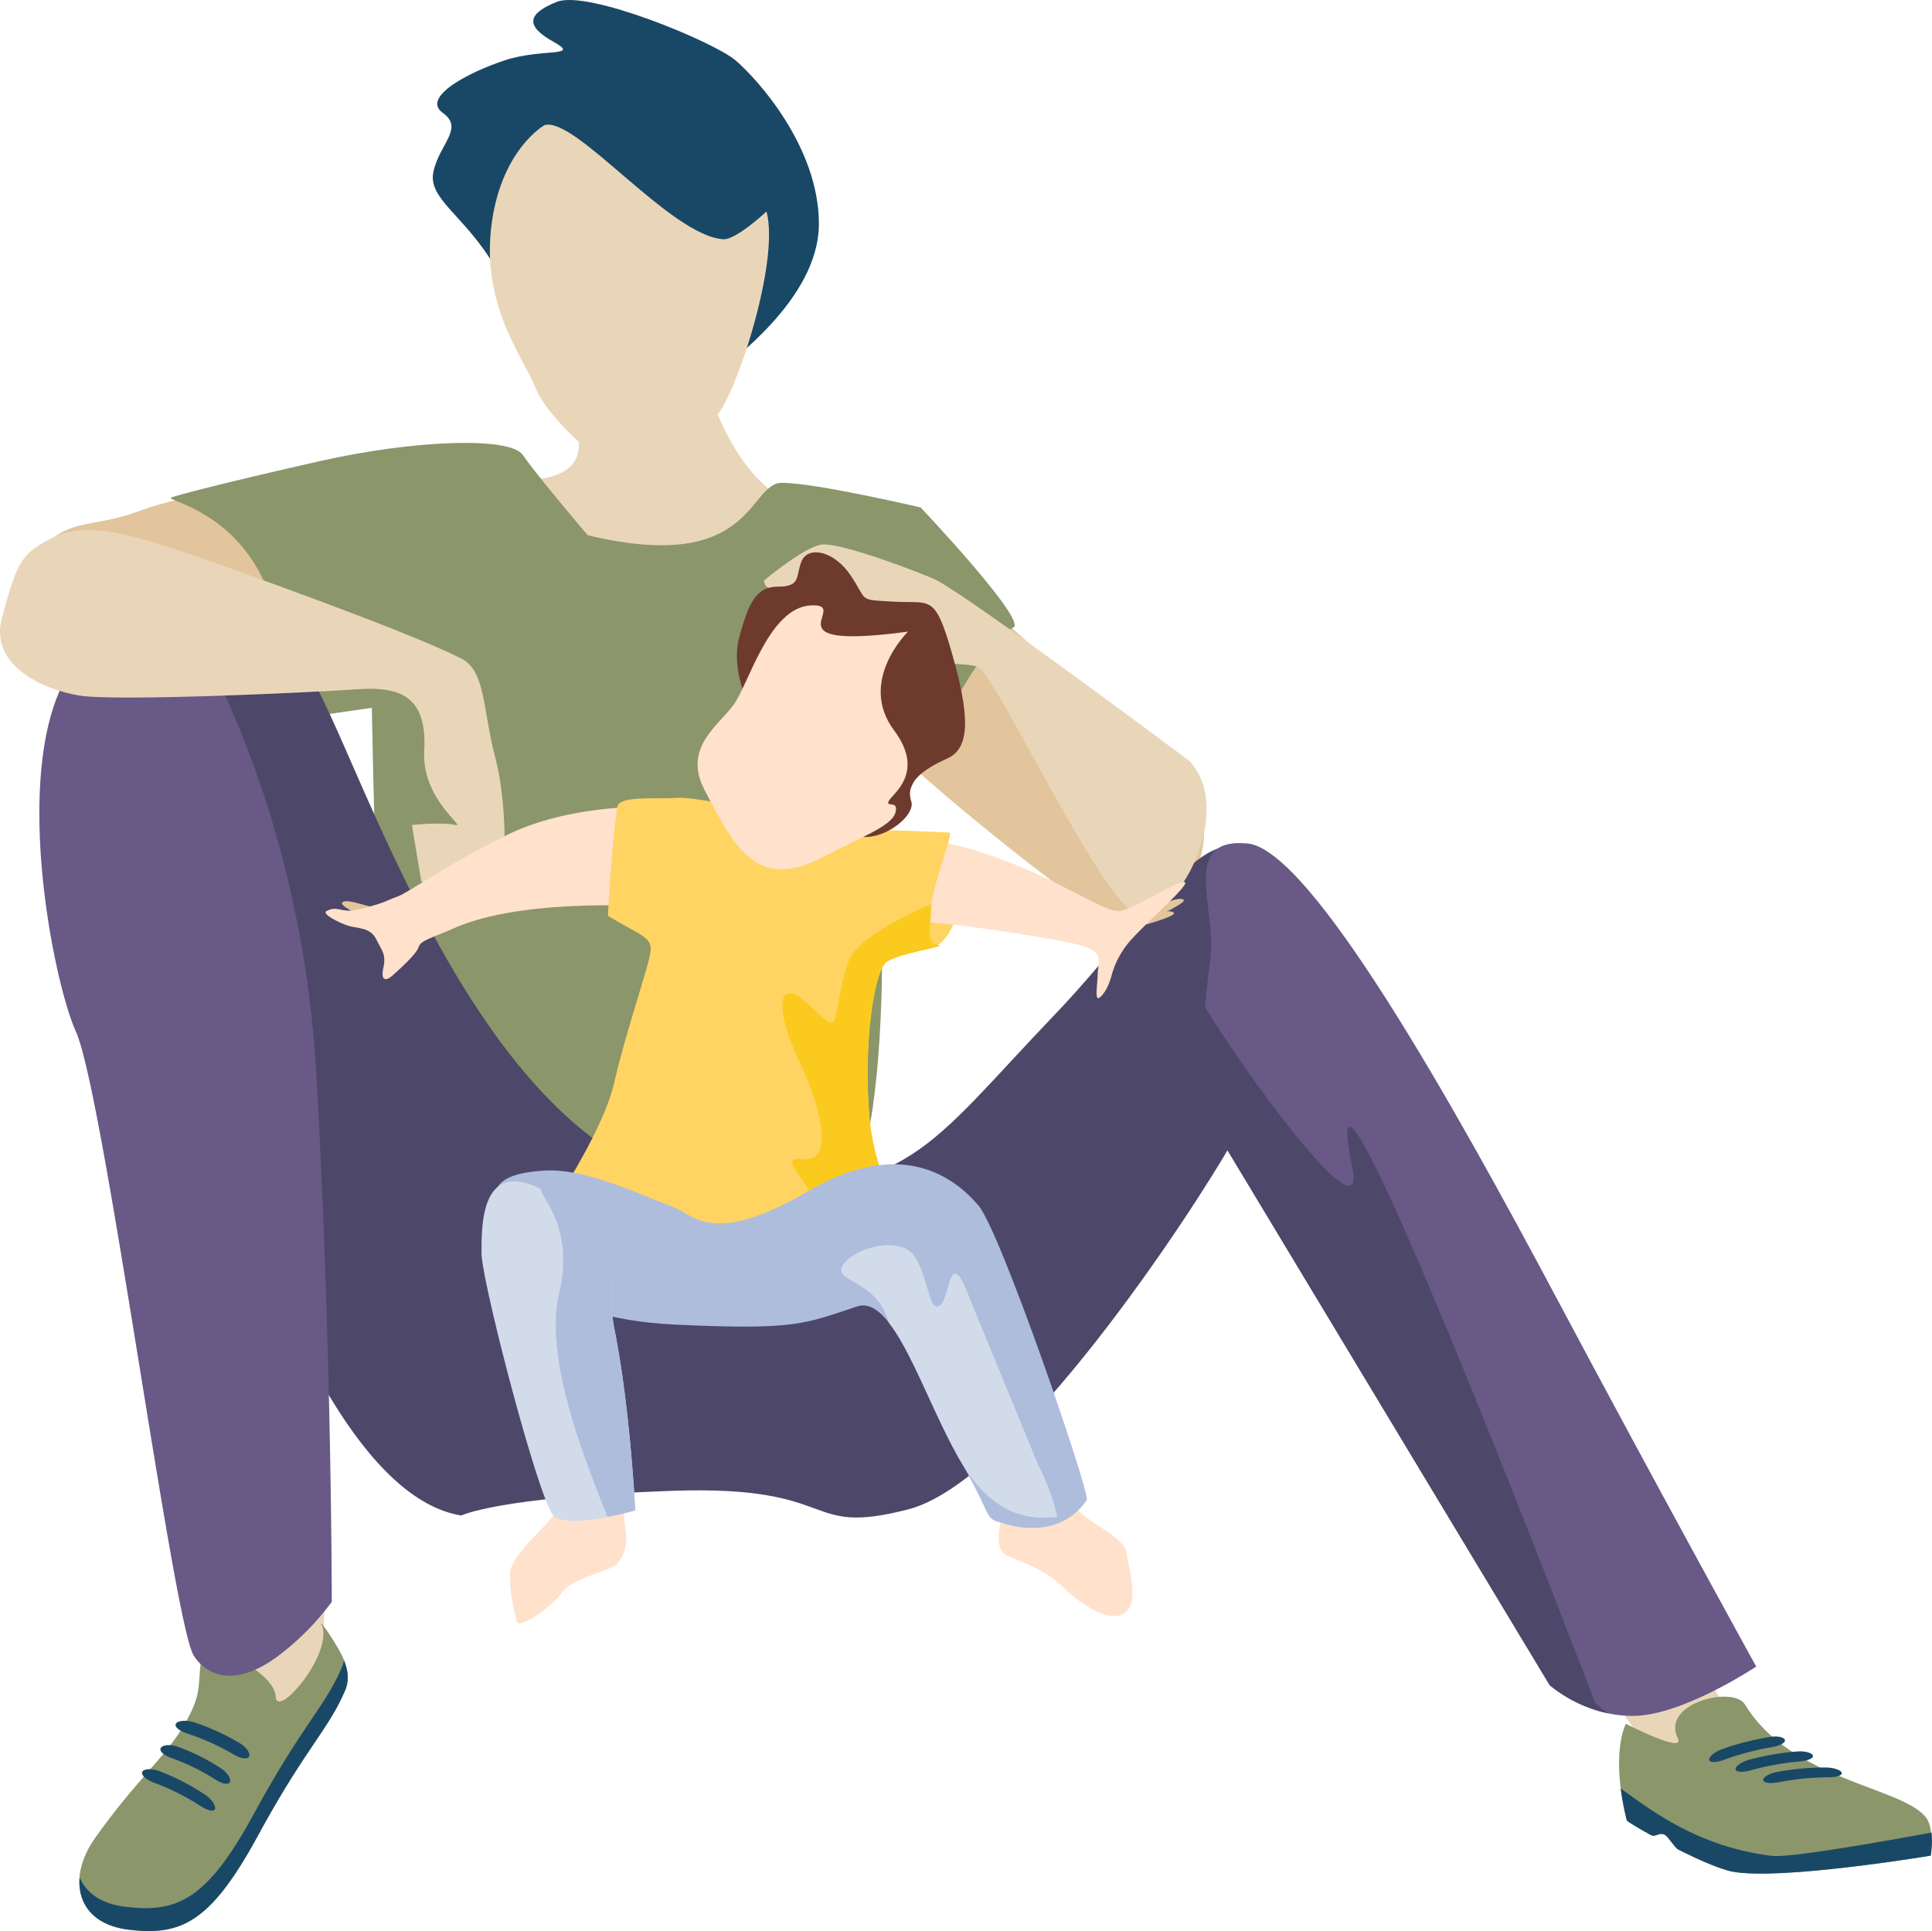 <svg xmlns="http://www.w3.org/2000/svg" viewBox="0 0 751.92 751.63"><defs><style>.cls-1{fill:#e2c59c;}.cls-2{fill:#e9d6b8;}.cls-3{fill:#8b966b;}.cls-4{fill:#194866;}.cls-5{fill:#4d4869;}.cls-6{fill:#695986;}.cls-7{fill:#ffd463;}.cls-8{fill:#ffe1cc;}.cls-9{fill:#faca1e;}.cls-10{fill:#6e3a2e;}.cls-11{fill:#aebddc;}.cls-12{fill:#d1dbea;}</style></defs><title>family-4</title><g id="Layer_2" data-name="Layer 2"><g id="dizajn"><path class="cls-1" d="M379.91,232.31s80.09,69,87.29,84.6-14.75,52.66-27,46.8c-20.7-9.9-98.1-73.8-96.29-77.4C354.67,264.83,370.31,227.51,379.91,232.31Z"/><path class="cls-2" d="M120.3,665.5c12.56-10.86,5.79-32.54,5.79-32.54l1.11-53.76-23-7.36-23.65,87S107.77,676.36,120.3,665.5Z"/><path class="cls-3" d="M125.14,632.1s1.56,1.21,6.24,9.14S136,654.09,134.3,658c-6.41,15.14-15.43,22.42-33.87,56.38S70.53,753.61,50,751.09,26.13,731,36.77,715.77c15.45-22,27.26-31.55,34.49-43.67,7.54-12.7,5.6-15.48,6.95-25.41,1.3-9.34,28.66,3.58,29.1,13.76C107.69,669.42,130.13,643.55,125.14,632.1Z"/><path class="cls-4" d="M133,649.08c-6.41,15.13-15.44,22.44-33.87,56.37s-29.9,39.25-50.47,36.73C39.17,741,33.45,736.64,31,730.74c-.86,10.09,5.09,18.66,19,20.35,20.55,2.52,32-2.77,50.45-36.71S127.89,673.14,134.3,658c1.29-3,1.61-6.65-.43-11.77A13.85,13.85,0,0,1,133,649.08Z"/><path class="cls-4" d="M125.51,632.47a4.67,4.67,0,0,0-.37-.37,6.21,6.21,0,0,1,.23.65C125.41,632.66,125.47,632.57,125.51,632.47Z"/><path class="cls-4" d="M83.65,704.12c-.42,1.23-2.87.61-5.61-1.14a90.78,90.78,0,0,0-17.88-9c-3.18-1.18-5.34-3-4.79-4.27s3.7-1.46,6.77-.28a91.73,91.73,0,0,1,17.58,9.06C82.39,700.26,84.05,702.88,83.65,704.12Z"/><path class="cls-4" d="M89.47,693.67c-.62,1.18-3.1.65-5.66-1a83.33,83.33,0,0,0-17-8.34c-3-1.09-5-2.77-4.21-4s3.9-1.47,6.87-.35a83.49,83.49,0,0,1,16.65,8.39C88.66,690.06,90,692.52,89.47,693.67Z"/><path class="cls-4" d="M96.87,683.8c-.71,1.15-3.4.67-6.11-1a93.61,93.61,0,0,0-17.93-8.06c-3.15-1.06-5.19-2.71-4.3-3.91s4.22-1.41,7.34-.36a90.74,90.74,0,0,1,17.62,8.15C96.16,680.28,97.59,682.67,96.87,683.8Z"/><polygon class="cls-2" points="641.92 681.37 590.44 608.65 622.8 587.25 677.58 673.78 641.92 681.37"/><path class="cls-3" d="M749.76,707.68c3.08,4.23,1.68,14.62,1.68,14.62s-57.88,9.66-76.89,6.27c-4.92-.87-13.39-4.61-21.38-8.64-1.35-.67-3.9-5-5.2-5.7-2.44-1.27-3.52,1.13-5.59,0-5.37-3-9.16-5.33-9.25-5.66-6.57-26.44-.34-37.59-.34-37.59s23.34,12,20.19,5.62c-6.72-13.64,21.61-20.62,26.14-13.15C697.17,693.23,740.83,695.43,749.76,707.68Z"/><path class="cls-4" d="M751.76,713.3c-17.86,3.28-55.34,10-62.37,9.06-28.74-3.62-46.54-17.62-58.61-26.18a110.11,110.11,0,0,0,2.35,12.37c.09.33,3.88,2.68,9.25,5.66,2.07,1.15,3.15-1.25,5.59,0,1.3.69,3.85,5,5.2,5.7,8,4,16.46,7.77,21.38,8.64,19,3.39,76.89-6.27,76.89-6.27A37.51,37.51,0,0,0,751.76,713.3Z"/><path class="cls-4" d="M716.8,690.05c.33,1-2,1.72-5.14,1.75a104.82,104.82,0,0,0-19.3,1.89c-3.18.63-5.91.36-6.12-.75s2.22-2.64,5.35-3.23a103.84,103.84,0,0,1,19-1.73C713.75,688,716.49,689,716.8,690.05Z"/><path class="cls-4" d="M705.57,683.37c.26,1.06-2.07,2-5.16,2.26a106.62,106.62,0,0,0-19,3.43c-3.1.86-5.78.78-5.94-.36s2.22-2.92,5.28-3.75a104.51,104.51,0,0,1,18.76-3.22C702.62,681.49,705.31,682.34,705.57,683.37Z"/><path class="cls-4" d="M694.68,677.32c.23,1.08-2.08,2.23-5.16,2.75A107.7,107.7,0,0,0,670.94,685c-3,1.09-5.63,1.19-5.75,0s2.18-3.17,5.19-4.23a105.17,105.17,0,0,1,18.42-4.66C691.83,675.56,694.46,676.23,694.68,677.32Z"/><path class="cls-1" d="M109.91,186.41s-39.59,6.31-55.19,12.31c-18,6.9-27.6,2.69-38.4,14.7s-19.2,33.29-7.2,44.09,108-4.8,128.39-19.2S123.11,186.41,109.91,186.41Z"/><path class="cls-2" d="M275.51,150.72s10.79,39.6,37.2,46.8-40.8,38.4-75.6,28.8-36-39.6-36-39.6,26.4,2.4,24-15.6S265.91,132.72,275.51,150.72Z"/><path class="cls-4" d="M280.31,144.72c2-3.2,38.4-27.6,38.4-57.6s-24-56.4-32.4-63.6S228.72-4.08,216.71.72s-12,9.61-1.2,15.61-4.8,2.39-19.2,7.19-32.4,14.4-24,20.4-1.2,12-3.6,22.8,12,16.8,24,37.2S263.5,171.12,280.31,144.72Z"/><path class="cls-2" d="M281.51,93.12c-20.6-1.27-57.6-48-69.6-44.4,0,0-16.21,9-20.4,37.2-4.8,32.4,12,52.8,16.8,64.8s22.8,26.4,22.8,26.4,34.55-6.24,46.8-14.4c7.2-4.81,25.9-60.41,20.4-80.4C298.31,82.32,286.49,93.43,281.51,93.12Z"/><path class="cls-3" d="M228.71,208.32s-20.4-24-25.2-31.2-42-6-79.19,2.4-54,12.9-57.6,14.09,28.8,5.11,39.6,42.3,13.49,43.2,13.49,43.2l24.91-3.6s2.39,144,8.39,172.8,140.4,27.59,168,24,24-141.59,18-166.79,13.2,6,13.2,6,26.84-61.14,42-67.2c6-2.4-36-46.79-36-46.79s-40.8-9.6-54-9.6S293.51,223.91,228.71,208.32Z"/><path class="cls-5" d="M179.51,589.9s14.4-7.2,81.6-9.6,50.4,18,92.4,7.2S464,471.9,479.5,444.71c39.6-69.61,13-103.43,3.6-112.8-4.14-4.14-10-2.38-17.05,2.87-15.35,11.5-36,39.76-54.95,59.52-51.23,53.48-56.4,70.81-128.39,68.41-95-3.17-142.8-171.59-163.19-201.59s-79.2-34.8-72,21.59S106.31,577.9,179.51,589.9Z"/><path class="cls-6" d="M75.12,246.71s42,66,48,171.6,6,205.19,6,205.19a101.76,101.76,0,0,1-21.6,21.6c-21.6,15.6-31.19,1.2-32.39-1.2-8.34-16.66-34.8-218.39-45.6-242.39s-32.15-138.09,15.6-154.8C69.12,238.31,75.12,246.71,75.12,246.71Z"/><path class="cls-2" d="M13.92,213.11c15.17-10.39,26.4-9.6,73.19,7.2,62.15,22.31,82.8,31.2,92.4,36s8.4,20.4,13.2,38.4,3.6,40.8,3.6,44.4-22.8,16.8-22.8,16.8l-9.6-13.2-3.6-21.6s12-1.2,16.8,0-13.05-9.85-12-28.8c1.2-21.6-9.6-25.2-26.4-24s-93.59,4.8-108,2.4-34.81-12-30-30S7.61,217.43,13.92,213.11Z"/><path class="cls-6" d="M485.5,328.31c24.64,2.24,80.4,102,120,176.39s78,144,78,144-28.8,19.2-48,19.2-32.4-12-32.4-12S479.5,450.71,472.31,438.71s-3.61-46.8-1.21-66S459.1,325.91,485.5,328.31Z"/><path class="cls-5" d="M620.8,662.77S508.41,368.42,526.3,454.31c6,28.79-41.78-36.12-58.8-64.8-6,16.8-4.87,33.07,4.81,49.2,7.19,12,130.79,217.19,130.79,217.19a52.93,52.93,0,0,0,22.8,11A47,47,0,0,1,620.8,662.77Z"/><path class="cls-2" d="M463,296.26s-84.34-63.15-98.7-70.53c-3.27-1.69-37.61-15.1-44.83-13.72s-22.15,14-22.15,14c.93,9.83,25.71-6.25,29-4.57s-12.49,5.48-8.07,7.33,7.86,2.34,15.88,3.49,3.56,7.78,16.13,18.07,23.56,7,30.26,9.2,48.71,93.05,62.25,96.22C457.52,359.24,481.2,316,463,296.26Z"/><path class="cls-1" d="M139.59,356s-7.76-3.64-6.33-4.78c1.73-1.37,7.06.84,12.38,2C151.67,354.45,141.22,355.37,139.59,356Z"/><path class="cls-1" d="M449.34,357.21s12.82-6,11.31-7c-1.83-1.25-7,1.31-12.22,2.83C442.51,354.77,447.66,356.74,449.34,357.21Z"/><path class="cls-1" d="M445,360.16s12.6-3.47,11.9-4.76c-.85-1.56-6,0-10.73.51C440.87,356.47,444,359.38,445,360.16Z"/><path class="cls-7" d="M375.61,338.66s-2,35.22-18.29,30S354.31,331.18,375.61,338.66Z"/><path class="cls-8" d="M330.07,332s18.15-11.06,50.62-.64,49.4,24.85,55.91,23.09,20.53-11,24.19-11.14-13.08,14.3-20.05,21.93a34.15,34.15,0,0,0-8,14c-.95,3.86-2.86,7.72-4.89,9.12-1.86,1.27-.76-4.73-.61-9.48s2.64-8.26-6.53-10.87c-8.35-2.37-40.56-7.32-52.86-8.41s-44.77-3.1-56.9-.55S324.27,333.4,330.07,332Z"/><path class="cls-8" d="M251.32,314.08s-29.82-.9-53.83,10.84-38,22.32-42.9,24.09-5.23,2.72-16,5.14c-5.68,1.28-7.27-1.83-11.51.47-2,1.1,4.68,4.45,8.19,5.64s8.77.52,11.09,5.21,4,5.93,2.84,11.26,1.22,5.09,3.54,3,9.3-8.27,10.15-11,4.35-3.29,13.89-7.47c7.94-3.49,25.53-9.23,63.74-8.89C280.92,352.72,257,314.49,251.32,314.08Z"/><path class="cls-7" d="M343.56,323.07s24.31.83,26,1-7.25,21.63-7.3,30.6c0,5.8-1.91,12.57,2.69,13.06s-14.85,3.08-19.87,6.62-9.33,33.28-6.55,62.05S360.67,480,327.37,481.7s-47.66,11.24-74.66-2.66-24.79-18.3-32.92-12.77,14-22.34,19.28-45S253.35,374,253.28,369.3s-4.75-5.62-16.67-12.8c0,0,1.07-23.91,3.58-42.24.65-4.72,14.22-3.12,23.35-3.71C275.77,309.77,334,325.55,343.56,323.07Z"/><path class="cls-9" d="M313.8,390.22c11.67,10.53,10.46,11,13.13-3.26s4.18-17.57,16-25a130.39,130.39,0,0,1,19.58-10,20.91,20.91,0,0,0-.23,2.79c0,5.8-1.91,12.57,2.69,13.06s-14.85,3.08-19.87,6.62-9.33,33.28-6.55,62.05c2.32,24.25,16.45,38.6.85,43.52-.24-.36-.47-.72-.7-1.1-7.4-12.39-24.7-2.6-22.76-9.95s-15.41-19.06-3.35-17.78,7.3-19.56-1.74-38.53S302.13,379.69,313.8,390.22Z"/><path class="cls-10" d="M290.34,271.76s-5.85-12.52-2.51-24.21,5.85-19.21,15-19.21,6.69-4.17,9.19-10,12.53-4.18,19.2,5.85,2.51,9.18,16.71,10,15.86-3.35,22.54,20S378,291,368.83,295.15s-16.7,9.18-14.19,16.69-20.88,22.55-27.56,7.52S286.16,284.29,290.34,271.76Z"/><path class="cls-8" d="M353.38,245.86s-19.72,19.25-5.42,38.43c12.16,16.31-.37,24.49-2,27.39s4.07-.58,2.49,4.72-13.54,9.47-28.05,17.16c-26.43,14-35.07-5-46.11-25.88-8.72-16.47,5.21-25.15,11.16-33.25s13.79-38,30.15-38.79S297,253.39,353.38,245.86Z"/><path class="cls-8" d="M242.64,583.87a88.33,88.33,0,0,0,.87,12.08c.87,5.18-.87,10.35-3.45,12.94s-17.26,5.18-21.57,11.21-16.39,13.81-17.25,11.22-3.45-13.8-2.59-19.84,11.07-14.65,16.75-21.56S237.47,574.38,242.64,583.87Z"/><path class="cls-8" d="M390.17,589.91s-4.31,12.94,1.73,15.53,15.53,6,21.57,12.08,18.11,14.66,24.15,10.35,1.73-16.39.86-23.29-15.52-11.22-20.7-19S388.45,574.38,390.17,589.91Z"/><path class="cls-11" d="M262.54,470.06c-20-8-36.82-15.41-51.13-14.39-11.19.8-23.17,3.2-17.58,17.59s12.1,39.7,69.52,42.35c46,2.12,49.47-.18,70.18-7.08,14.4-4.8,25.71,35,40.09,59.82s8.25,22.17,18.28,25c11.91,3.38,24.15.87,31.06-9.49,1.49-2.23-33.36-104.22-42.14-114.61s-29.57-27.17-66.33-5.59S270.11,473.08,262.54,470.06Z"/><path class="cls-12" d="M238.58,496.43a64.48,64.48,0,0,0,.62,21.3c6,30,8.05,70.17,8.05,70.17s-26.25,7.61-31.85,2-28-91.1-28-102.28,0-35.16,21.57-25.57S239.38,487.64,238.58,496.43Z"/><path class="cls-11" d="M247.25,587.9s-2-40.14-8.05-70.17a64.48,64.48,0,0,1-.62-21.3c.65-7.19-4.56-32.47-27-35.06-6,1.72,13.13,11.87,6,42.27-6,25.88,10.66,65.68,18.81,86.82C242.4,589.3,247.25,587.9,247.25,587.9Z"/><path class="cls-12" d="M411.57,590.44A92.42,92.42,0,0,0,404,570.07S379.67,511,376.37,502.78c-6.9-17.26-6.72,2.28-10.35,5.17-4.32,3.45-4.32-8.62-9.49-18.11s-24.16-4.32-28.47,2.59c-4.24,6.76,13.09,5.28,17.82,22.32,9.15,11.65,17.7,36.29,27.74,53.6C388,593.12,404.19,590.93,411.57,590.44Z"/></g></g></svg>